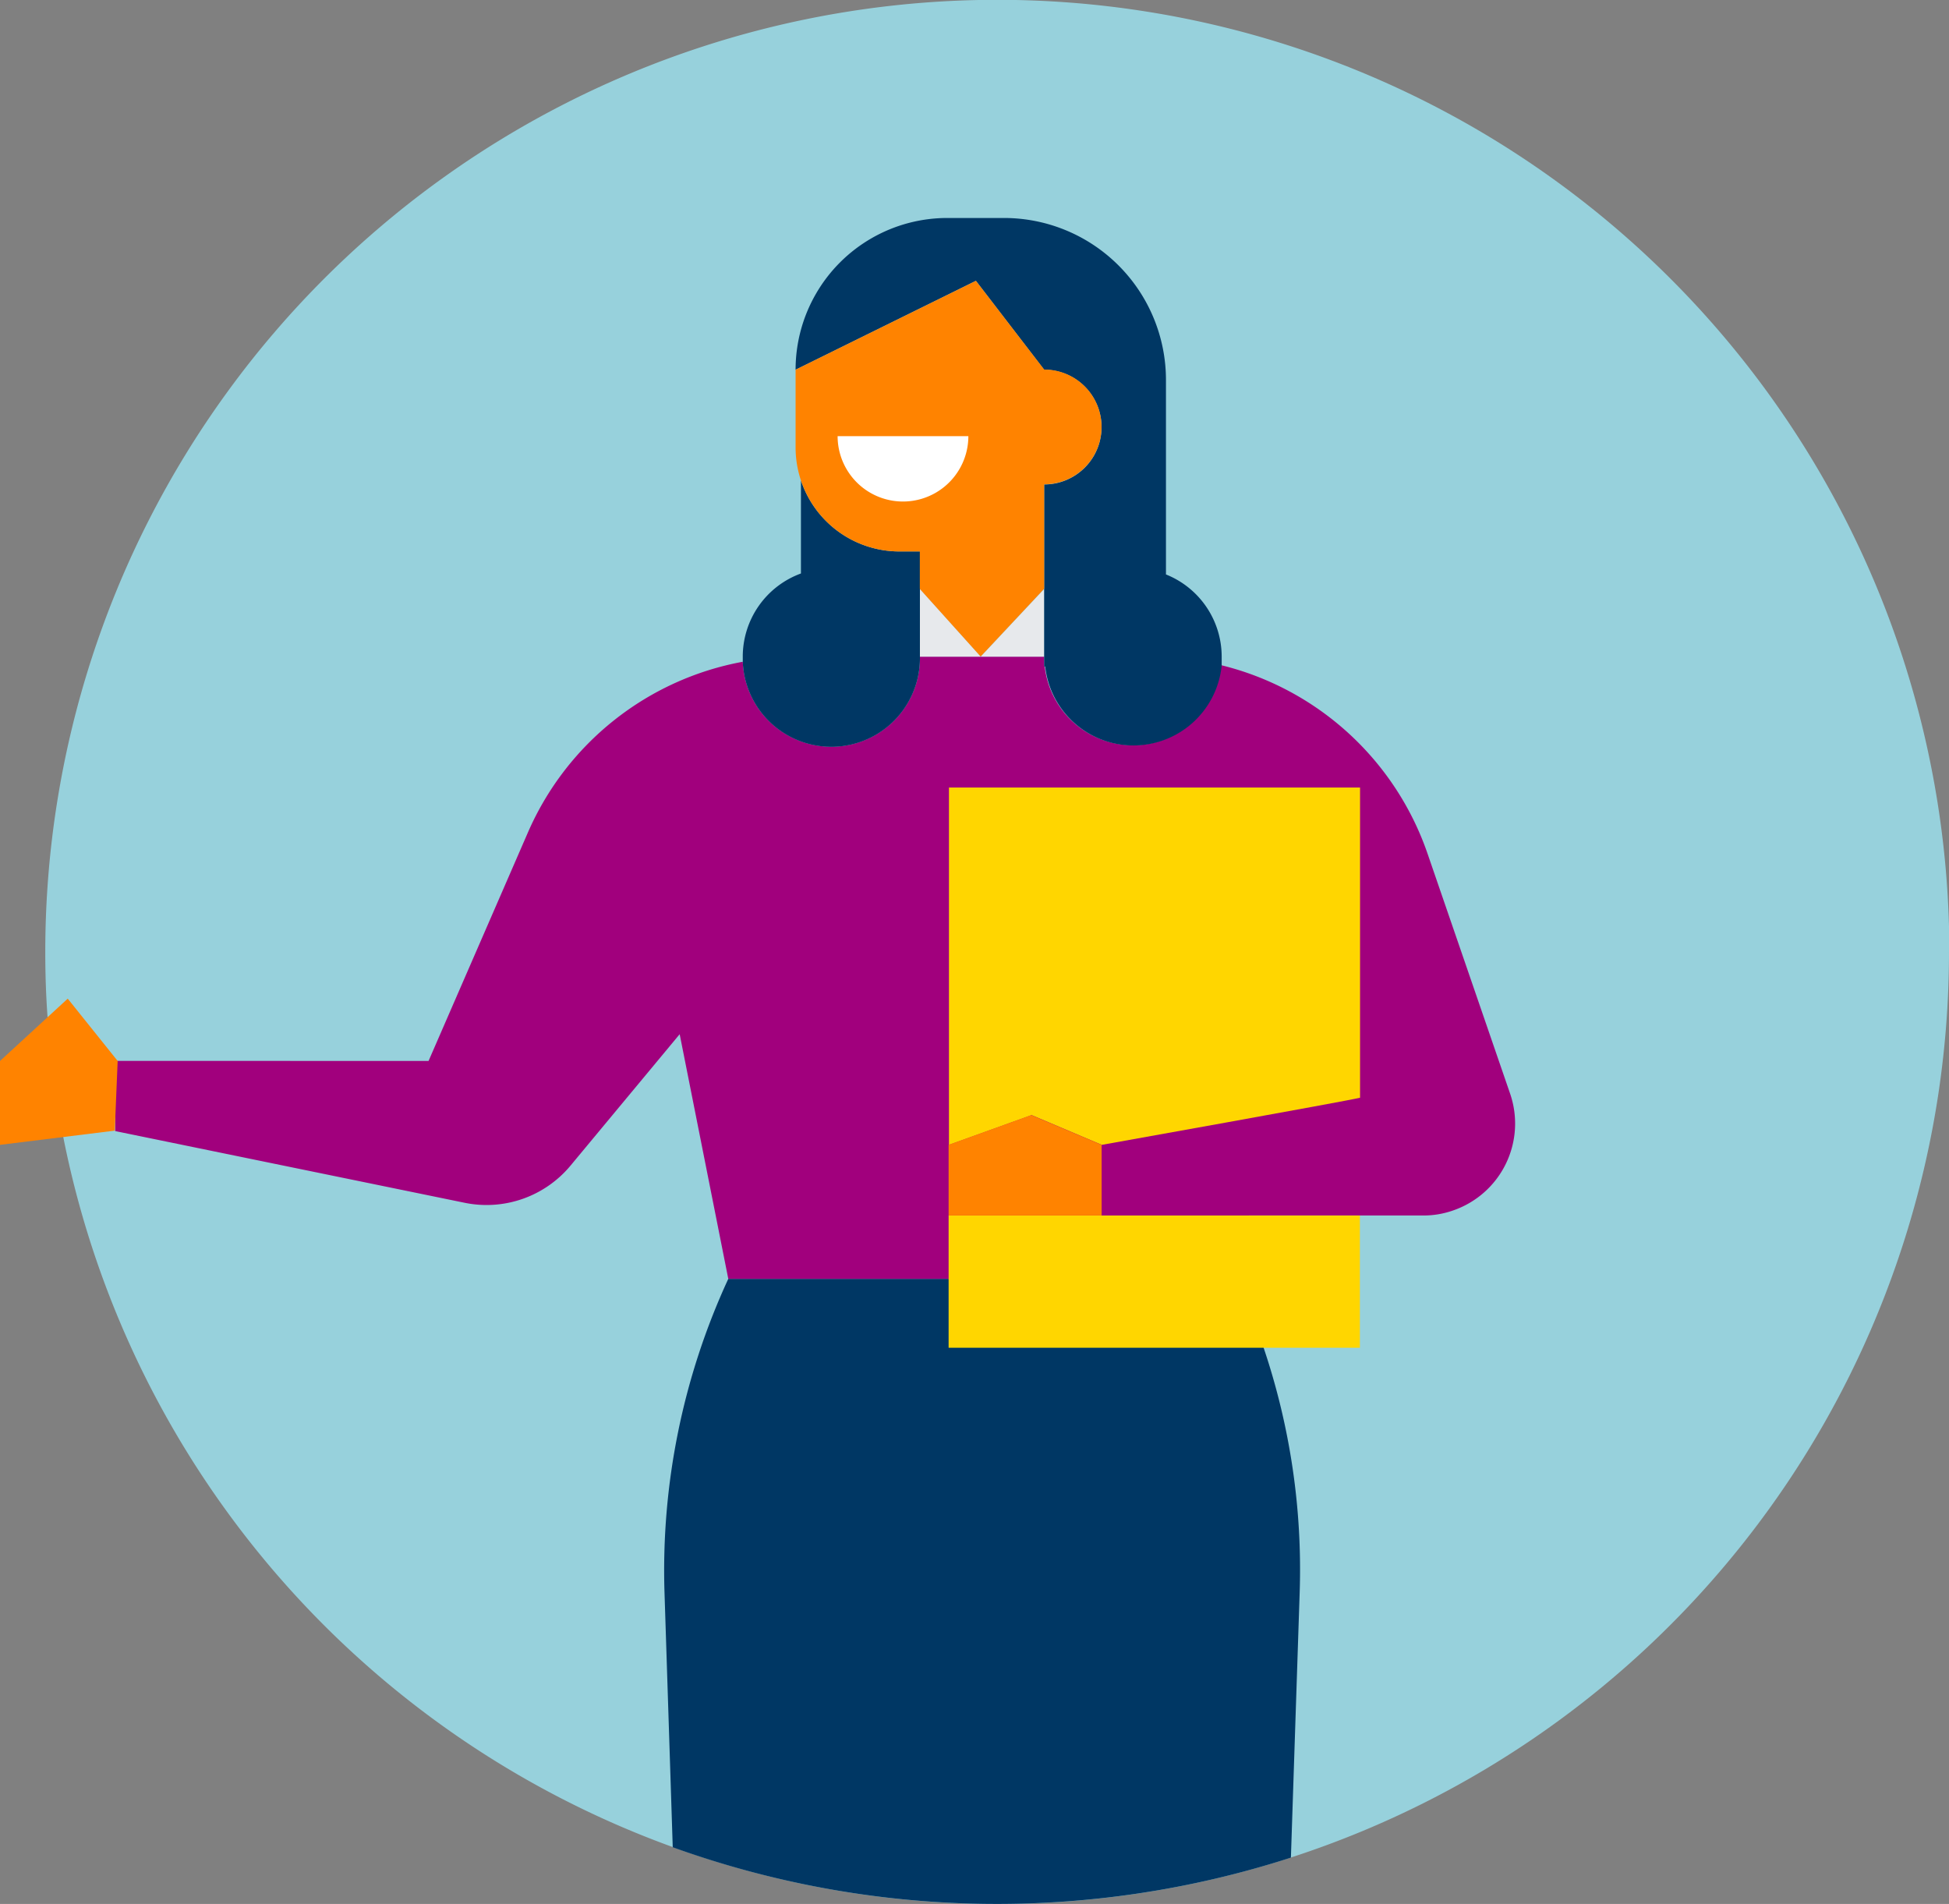 <svg xmlns="http://www.w3.org/2000/svg" viewBox="0 0 222.12 216.96"><rect x="0" y="0" width="222.12" height="216.96" fill="#808080" stroke="none"/><defs><style>.cls-1{fill:#97d1dc;}.cls-2{fill:none;}.cls-3{fill:#003764;}.cls-4{fill:#a1007d;}.cls-5{fill:#e7e9ec;}.cls-6{fill:#ffd600;}.cls-7{fill:#ff8300;}.cls-8{fill:#fff;}</style></defs><g id="Layer_2" data-name="Layer 2"><g id="Layer_1-2" data-name="Layer 1"><path class="cls-1" d="M222.12,108.48A108.49,108.49,0,0,1,7.21,129.57a105.82,105.82,0,0,1-1.79-13.66c-.18-2.46-.26-4.93-.26-7.43a108.48,108.48,0,0,1,217,0Z"/><path class="cls-2" d="M222.12,108.48A108.49,108.49,0,0,1,7.21,129.57a105.82,105.82,0,0,1-1.79-13.66c-.18-2.46-.26-4.93-.26-7.43a108.48,108.48,0,0,1,217,0Z"/><path class="cls-2" d="M222.12,108.48A108.49,108.49,0,0,1,7.21,129.57a105.82,105.82,0,0,1-1.79-13.66c-.18-2.46-.26-4.93-.26-7.43a108.48,108.48,0,0,1,217,0Z"/><path class="cls-3" d="M148.12,181.44l-1,30.24a108.91,108.91,0,0,1-70.45-1.18l-.94-29.06A79.21,79.21,0,0,1,83,145.73H140.9a76.69,76.69,0,0,1,3.11,7.85A79,79,0,0,1,148.12,181.44Z"/><polygon class="cls-2" points="119.01 61.15 119.01 61.15 119.01 67.11 111.77 74.83 119.01 67.11 119.01 61.15"/><path class="cls-4" d="M48.84,120.9,60.17,94.85A33.27,33.27,0,0,1,84.65,75.41a10.1,10.1,0,0,0,20.19-.58H119v1.09h.06a10.11,10.11,0,0,0,20.11-.12A33.25,33.25,0,0,1,162.7,97.3l9.41,27.35a10.47,10.47,0,0,1-6.52,13.29,10.15,10.15,0,0,1-3.37.57H142.33l-1.43,7.22H83l-5.54-27.88L65,132.85a12.44,12.44,0,0,1-12,4.22l-39.87-8.18v-8Z"/><polygon class="cls-5" points="104.84 67.11 111.77 74.83 104.84 74.83 104.84 67.11 104.84 67.11"/><polygon class="cls-5" points="104.84 67.11 111.77 74.83 104.84 67.11 104.84 67.11"/><polygon class="cls-5" points="119.01 74.83 111.77 74.83 119.01 67.11 119.01 74.83"/><path class="cls-3" d="M108,24.84h6.46a18.46,18.46,0,0,1,18.42,18.45v.54h0V65.46a10.09,10.09,0,0,1,6.35,9.37v1a10.11,10.11,0,0,1-20.11.12H119V55.21a6.54,6.54,0,1,0,0-13.08L111.22,32,90.67,42.13A17.29,17.29,0,0,1,108,24.84Z"/><path class="cls-3" d="M91.28,65.35V54.75a11.84,11.84,0,0,0,11.23,8.09h2.33v12a10.1,10.1,0,0,1-20.19.58v-.58A10.09,10.09,0,0,1,91.28,65.35Z"/><polygon class="cls-6" points="154.98 138.51 154.98 153.58 108.11 153.58 108.11 138.51 125.55 138.51 154.98 138.51"/><path class="cls-6" d="M155,89.74v35.35c-1.68.41-29.43,5.37-29.43,5.37l-8-3.39-9.42,3.39V89.74Z"/><polygon class="cls-7" points="13.41 120.9 13.08 128.84 0 130.46 0 120.9 7.72 113.8 13.41 120.9"/><path class="cls-7" d="M91.28,54.75A12,12,0,0,1,90.67,51V42.13L111.22,32,119,42.11a6.54,6.54,0,0,1,0,13.08v11.9l-7.24,7.72-6.93-7.7V62.84h-2.33A11.84,11.84,0,0,1,91.28,54.75Z"/><polygon class="cls-7" points="125.55 130.46 125.55 138.51 108.11 138.51 108.11 130.46 117.53 127.07 125.55 130.46"/><path class="cls-8" d="M110.36,49.7a7.45,7.45,0,0,1-14.9,0Z"/></g></g></svg>